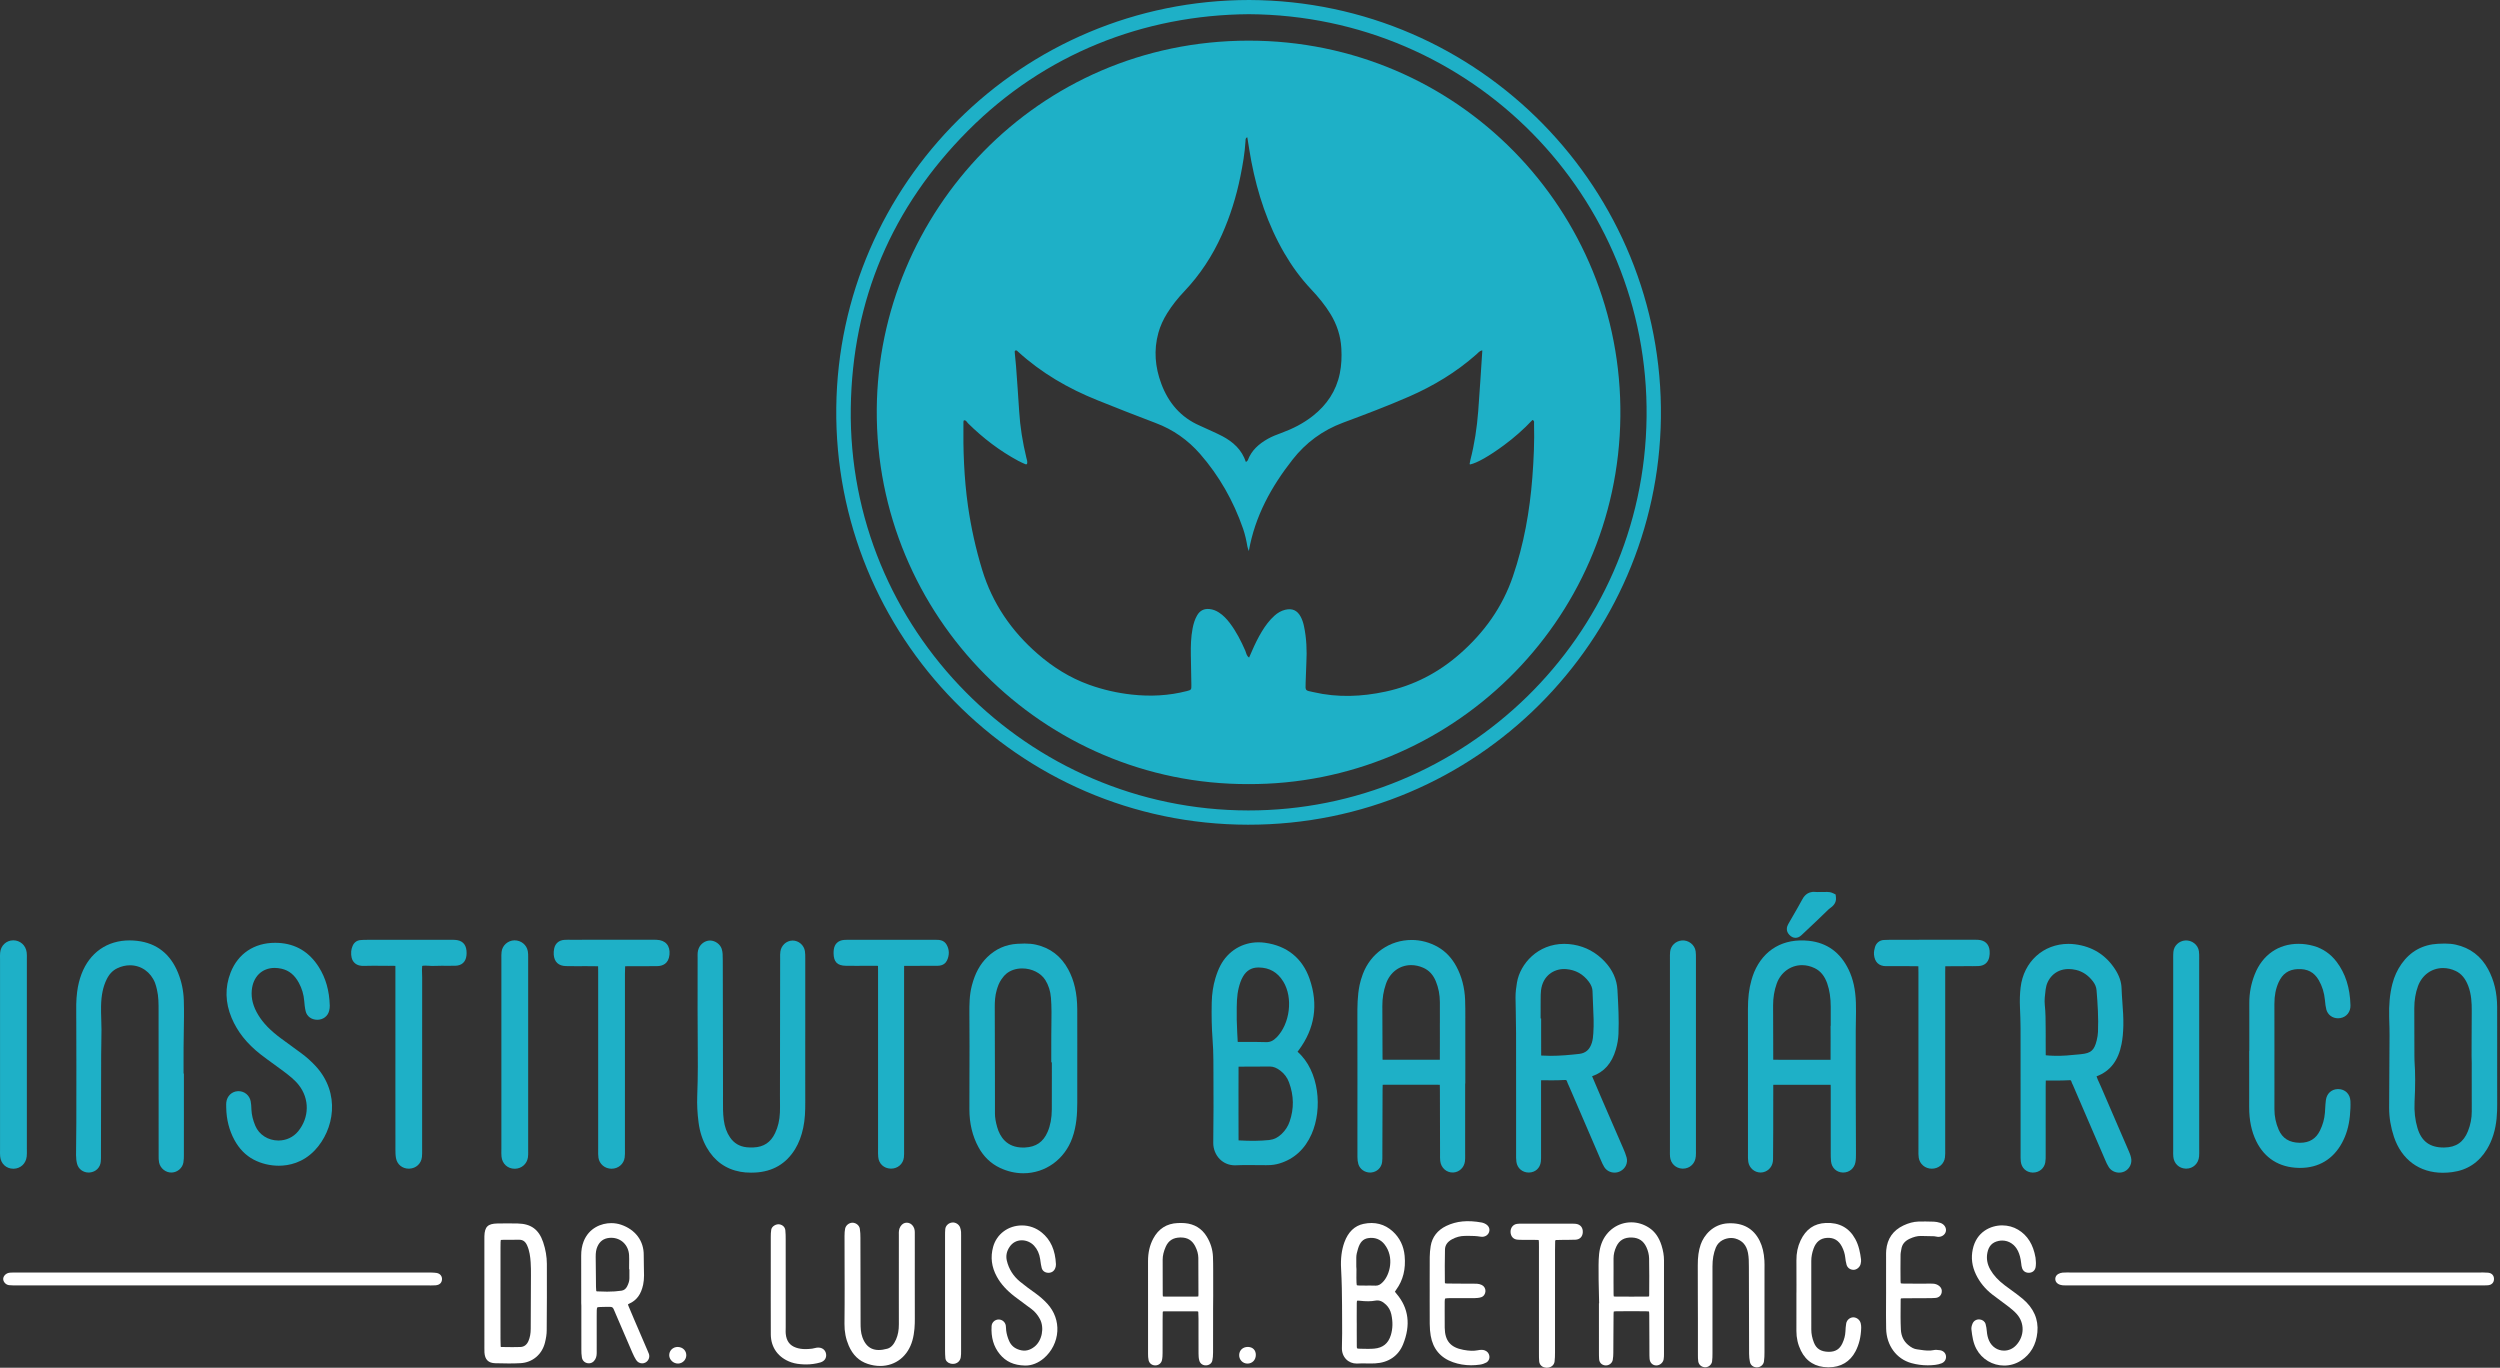 <?xml version="1.0" encoding="utf-8"?>
<!-- Generator: Adobe Illustrator 14.0.0, SVG Export Plug-In . SVG Version: 6.00 Build 43363)  -->
<!DOCTYPE svg PUBLIC "-//W3C//DTD SVG 1.1//EN" "http://www.w3.org/Graphics/SVG/1.1/DTD/svg11.dtd">
<svg version="1.1" id="Layer_1" xmlns="http://www.w3.org/2000/svg" xmlns:xlink="http://www.w3.org/1999/xlink" x="0px" y="0px"
	 width="250px" height="136.772px" viewBox="0 0 250 136.772" enable-background="new 0 0 250 136.772" xml:space="preserve">
<rect x="0" y="0" width="250" height="136.772" fill="#333333" stroke="none"/>
<g>
	<path fill="#1EB0C7" d="M129.754,105.174c0.037-0.048,0.072-0.095,0.108-0.143c1.622-2.167,1.991-4.57,1.097-7.146
		c-0.716-2.06-2.259-3.307-4.463-3.609c-0.216-0.03-0.434-0.045-0.647-0.045c-1.625,0-3.051,0.871-3.813,2.33
		c-0.186,0.356-0.348,0.767-0.494,1.254c-0.227,0.757-0.352,1.571-0.369,2.424c-0.028,1.343-0.002,2.529,0.079,3.624
		c0.056,0.753,0.083,1.437,0.086,2.091l0.006,1.283c0.009,2.305,0.019,4.688-0.017,7.029c-0.01,0.616,0.226,1.215,0.646,1.643
		c0.397,0.401,0.934,0.623,1.51,0.623c0.036,0,0.071,0,0.108-0.002c0.353-0.017,0.737-0.024,1.206-0.024
		c0.293,0,0.586,0.004,0.879,0.006c0.297,0.003,0.593,0.006,0.89,0.006l0.198-0.001c0.428-0.002,0.817-0.058,1.191-0.172
		c1.464-0.446,2.543-1.436,3.207-2.941C132.264,110.906,131.938,107.087,129.754,105.174z M123.878,98.761
		c0.084-0.328,0.208-0.753,0.43-1.123c0.358-0.598,0.859-0.889,1.533-0.889h0.029c1.079,0.013,1.885,0.474,2.46,1.41
		c0.989,1.609,0.675,4.219-0.673,5.584c-0.346,0.351-0.664,0.485-1.072,0.47c-0.305-0.014-0.639-0.02-1.05-0.02
		c-0.207,0-0.414,0.002-0.621,0.003c-0.35,0.003-0.7,0.005-1.049,0c-0.037,0-0.067-0.001-0.09-0.003
		c-0.003-0.026-0.006-0.059-0.009-0.102c-0.035-0.541-0.054-1.093-0.072-1.579c-0.007-0.202-0.014-0.395-0.021-0.551
		c0.001-0.192,0-0.382,0-0.566C123.671,100.42,123.669,99.579,123.878,98.761z M123.85,109.193
		c-0.001-0.835-0.002-1.671,0.005-2.506c0-0.008,0-0.017,0-0.022c1.031-0.009,2.061,0.001,3.092-0.014h0.022
		c0.366,0,0.7,0.131,1.08,0.425c0.396,0.307,0.683,0.696,0.853,1.161c0.489,1.332,0.509,2.614,0.061,3.92
		c-0.163,0.474-0.427,0.882-0.808,1.246c-0.372,0.356-0.777,0.552-1.24,0.6c-0.9,0.091-1.845,0.104-3.01,0.038
		c-0.018-0.001-0.035-0.002-0.049-0.004c-0.001-0.03-0.001-0.065-0.001-0.11c-0.007-0.876-0.006-1.752-0.005-2.628l0.001-1.04
		L123.85,109.193z"/>
	<path fill="#1EB0C7" d="M185.588,102.089c0.012-0.595,0.022-1.212,0.002-1.823c-0.044-1.313-0.274-2.36-0.723-3.295
		c-0.826-1.723-2.163-2.695-3.975-2.89c-2.54-0.273-4.523,0.867-5.482,3.148c-0.113,0.272-0.197,0.552-0.266,0.789
		c-0.241,0.851-0.353,1.775-0.35,2.914c0.006,1.614,0.004,3.229,0.003,4.846l-0.001,3.528c0,2.013,0,4.025,0.001,6.039l-0.001,0.142
		c-0.002,0.228-0.004,0.463,0.035,0.709c0.096,0.602,0.622,1.055,1.225,1.055h0.025c0.609-0.013,1.116-0.47,1.204-1.084
		c0.024-0.16,0.023-0.314,0.022-0.45l0.003-0.488c0.005-0.743,0.011-1.486,0.012-2.229c0.001-0.569,0.001-1.14,0.001-1.71
		c-0.001-0.913-0.001-1.826,0.004-2.739c0-0.026,0.001-0.05,0.002-0.069c0.016-0.001,0.035-0.001,0.056-0.001
		c1.869-0.009,3.737-0.009,5.607-0.001c0.028,0,0.053,0.001,0.074,0.002c0.001,0.019,0.002,0.043,0.003,0.069
		c0.006,0.153,0.005,0.307,0.004,0.461v1.91c0,1.429,0,2.857,0.001,4.287v0.108c0,0.262,0,0.534,0.028,0.812
		c0.066,0.646,0.535,1.097,1.166,1.123l0.054,0.001c0.609,0,1.111-0.42,1.22-1.021c0.056-0.308,0.055-0.606,0.054-0.896v-0.059
		c-0.003-1.13-0.008-2.259-0.012-3.388s-0.009-2.257-0.011-3.386c-0.005-1.805-0.003-3.609,0.001-5.414
		C185.576,102.756,185.582,102.422,185.588,102.089z M183.06,103.92c0.001,0.686,0.002,1.37-0.003,2.056c0,0.001,0,0.001,0,0.001
		c-0.005,0-0.009,0-0.014,0c-0.572,0.004-1.145,0.005-1.716,0.005l-1.931-0.001h-0.792c-0.427,0-0.853-0.002-1.279-0.007
		c-0.003-0.069-0.002-0.139-0.002-0.208v-0.085l-0.003-1.625c-0.003-1.168-0.005-2.336-0.01-3.503
		c-0.004-0.776,0.119-1.517,0.365-2.2c0.402-1.116,1.395-1.838,2.527-1.838c0.435,0,0.863,0.103,1.275,0.305
		c0.58,0.284,0.988,0.784,1.247,1.53c0.232,0.671,0.347,1.426,0.349,2.311c0.001,0.537,0.001,1.073,0,1.61v0.306h-0.016
		L183.06,103.92z"/>
	<path fill="#1EB0C7" d="M146.512,100.001c-0.046-1.24-0.344-2.374-0.884-3.372c-0.458-0.844-1.075-1.492-1.835-1.927
		c-0.807-0.462-1.715-0.706-2.626-0.706c-2.188,0-4.104,1.336-4.881,3.404c-0.146,0.389-0.252,0.746-0.324,1.09
		c-0.229,1.096-0.226,2.205-0.223,3.185c0.009,2.088,0.008,4.176,0.006,6.265l-0.003,3.937c0,1.273-0.001,2.547,0.002,3.821
		c0,0.274,0.03,0.507,0.092,0.713c0.148,0.496,0.631,0.843,1.171,0.843c0.034,0,0.068-0.001,0.102-0.004
		c0.582-0.046,1.036-0.479,1.104-1.051c0.027-0.232,0.026-0.454,0.025-0.67l-0.001-0.161l0.02-6.384
		c0-0.168,0.004-0.337,0.011-0.506c0.059-0.003,0.119-0.004,0.179-0.004l0.058,0.001l2.765-0.001h2.442
		c0.094,0.001,0.183,0.001,0.268,0.005c0.006,0.169,0.01,0.338,0.01,0.507l0.016,6.286c0,0.063,0,0.126-0.001,0.189
		c-0.002,0.205-0.005,0.417,0.02,0.637c0.076,0.689,0.635,1.182,1.295,1.152c0.604-0.028,1.097-0.497,1.175-1.114
		c0.026-0.208,0.024-0.406,0.022-0.598l-0.001-0.142c0.001-2.096,0.001-4.193,0.001-6.289v-0.754h0.015l0.001-2.103
		c0-1.337,0-2.672-0.001-4.008l0.001-0.522C146.532,101.159,146.533,100.578,146.512,100.001z M143.988,103.734
		c0.001,0.747,0.003,1.494-0.004,2.242c-1.908,0.005-3.817,0.005-5.726-0.003c-0.005-0.089-0.005-0.179-0.005-0.268l-0.006-1.7
		c-0.003-1.138-0.007-2.275-0.012-3.413c-0.005-0.767,0.117-1.508,0.36-2.205c0.403-1.157,1.368-1.876,2.52-1.876
		c0.396,0,0.797,0.086,1.189,0.255c0.59,0.254,1.011,0.704,1.285,1.377c0.263,0.642,0.396,1.34,0.398,2.075
		c0.001,0.607,0.001,1.217,0.001,1.826v0.281h-0.003L143.988,103.734z"/>
	<path fill="#1EB0C7" d="M212.829,114.995l-0.018-0.041c-0.316-0.732-0.634-1.465-0.95-2.195c-0.592-1.365-1.184-2.731-1.768-4.099
		c-0.052-0.121-0.106-0.24-0.162-0.359c-0.104-0.225-0.204-0.44-0.277-0.666c1.36-0.511,2.179-1.569,2.501-3.23
		c0.105-0.546,0.162-1.121,0.179-1.811c0.019-0.791-0.038-1.578-0.094-2.34c-0.033-0.478-0.069-0.971-0.085-1.452
		c-0.02-0.622-0.232-1.238-0.649-1.881c-0.935-1.44-2.285-2.279-4.013-2.493c-0.218-0.027-0.438-0.041-0.653-0.041
		c-2.511,0-4.476,1.789-4.779,4.352c-0.074,0.632-0.096,1.289-0.064,2.009c0.028,0.679,0.057,1.399,0.058,2.104
		c0.004,2.806,0.004,5.61,0.004,8.416v3.956l-0.001,0.186c-0.002,0.237-0.004,0.483,0.022,0.736
		c0.068,0.646,0.544,1.094,1.184,1.111h0.037c0.624,0,1.13-0.422,1.229-1.025c0.041-0.252,0.04-0.49,0.038-0.723v-0.131
		c0.001-1.312,0.001-2.627,0.001-3.941v-2.825c0-0.193,0-0.377,0.01-0.558c0.143-0.002,0.285-0.002,0.428-0.002l0.622,0.001
		c0.392,0,0.813-0.004,1.24-0.029c0.023-0.001,0.047-0.003,0.069-0.003c0.162,0,0.169,0.011,0.21,0.15
		c0.029,0.104,0.072,0.188,0.106,0.256c0.012,0.021,0.023,0.045,0.033,0.067l0.895,2.079c0.771,1.792,1.543,3.583,2.316,5.374
		l0.027,0.063c0.1,0.232,0.202,0.473,0.353,0.703c0.224,0.345,0.611,0.55,1.038,0.55c0.188,0,0.376-0.043,0.543-0.123
		c0.505-0.244,0.776-0.823,0.646-1.38C213.041,115.484,212.933,115.236,212.829,114.995z M204.566,102.861
		c-0.004-0.858-0.006-1.599-0.085-2.34c-0.054-0.508,0.014-1.031,0.084-1.586l0.005-0.029c0.123-0.966,0.894-2.003,2.294-2.003
		c0.238,0,0.487,0.029,0.74,0.09c0.659,0.155,1.227,0.539,1.686,1.139c0.22,0.286,0.338,0.576,0.364,0.885
		c0.111,1.341,0.206,2.774,0.144,4.182c-0.012,0.266-0.056,0.553-0.131,0.852c-0.246,0.986-0.568,1.267-1.568,1.367l-0.205,0.021
		c-0.83,0.083-1.686,0.17-2.521,0.137l-0.131-0.005c-0.21-0.008-0.409-0.015-0.602-0.038c-0.024-0.002-0.047-0.005-0.066-0.008
		c-0.001-0.01-0.001-0.021-0.001-0.032c-0.009-0.539-0.007-1.08-0.005-1.512l0.002-0.428
		C204.567,103.31,204.566,103.081,204.566,102.861z"/>
	<path fill="#1EB0C7" d="M162.335,114.866c-0.376-0.868-0.753-1.736-1.13-2.604c-0.355-0.817-0.71-1.634-1.063-2.452
		c-0.255-0.591-0.507-1.185-0.767-1.799l-0.166-0.389c1.195-0.408,1.974-1.287,2.38-2.687c0.151-0.52,0.238-1.04,0.259-1.547
		c0.059-1.418-0.019-2.845-0.094-4.225l-0.01-0.174c-0.056-1.038-0.48-1.989-1.262-2.823c-0.861-0.92-1.912-1.491-3.121-1.699
		c-0.314-0.054-0.631-0.081-0.938-0.081c-2.646,0-4.409,1.991-4.726,3.865c-0.075,0.448-0.151,0.98-0.144,1.531
		c0.007,0.426,0.015,0.853,0.024,1.278c0.015,0.753,0.03,1.53,0.031,2.294c0.005,2.626,0.004,5.252,0.004,7.878v4.023l-0.001,0.165
		c-0.002,0.249-0.004,0.506,0.032,0.771c0.086,0.626,0.593,1.062,1.234,1.062c0.648-0.001,1.134-0.438,1.209-1.09
		c0.026-0.231,0.024-0.455,0.022-0.67l-0.001-0.16c0.001-1.549,0.001-3.098,0.001-4.646l-0.001-1.596
		c-0.002-0.335-0.004-0.669,0.004-1.004c0.001-0.022,0.002-0.042,0.002-0.061c0.017,0,0.035,0,0.055,0
		c0.169,0,0.337,0.001,0.505,0.002c0.18,0.002,0.359,0.003,0.539,0.003c0.33,0,0.766-0.004,1.209-0.03
		c0.021-0.001,0.041-0.002,0.061-0.002c0.153,0,0.18,0.011,0.232,0.173c0.042,0.13,0.098,0.246,0.146,0.35
		c0.021,0.045,0.043,0.09,0.062,0.136l0.951,2.208c0.729,1.691,1.455,3.384,2.185,5.075l0.046,0.107
		c0.092,0.217,0.188,0.44,0.324,0.658c0.221,0.348,0.604,0.555,1.026,0.555c0.193,0,0.388-0.045,0.561-0.131
		c0.531-0.264,0.796-0.832,0.646-1.385C162.576,115.435,162.453,115.14,162.335,114.866z M154.062,101.842v-0.15
		c-0.001-0.521-0.002-1.042,0.003-1.562l0.001-0.194c0.001-0.316,0.002-0.616,0.036-0.906c0.177-1.47,1.284-2.127,2.304-2.127
		c0.072,0,0.145,0.002,0.217,0.009c0.942,0.082,1.68,0.492,2.253,1.254c0.242,0.323,0.369,0.644,0.375,0.953
		c0.01,0.475,0.033,0.952,0.056,1.415c0.044,0.916,0.091,1.863,0.026,2.781c-0.024,0.34-0.052,0.646-0.14,0.936
		c-0.213,0.703-0.619,1.064-1.277,1.14c-0.901,0.1-1.872,0.193-2.857,0.193c-0.311,0-0.615-0.01-0.903-0.028
		c-0.015,0-0.028-0.001-0.04-0.003c0-0.009,0-0.019,0-0.028c-0.008-0.753-0.006-1.506-0.004-2.259l0.001-1.422H154.062z"/>
	<path fill="#1EB0C7" d="M106.824,96.94c-0.713-1.319-1.799-2.152-3.227-2.473c-0.339-0.076-0.698-0.112-1.131-0.112
		c-0.257,0-0.509,0.013-0.743,0.026c-1.151,0.067-2.16,0.516-2.997,1.333c-0.731,0.714-1.221,1.616-1.54,2.836
		c-0.255,0.974-0.251,1.954-0.248,2.819c0.002,0.395,0.004,0.79,0.006,1.186c0.004,0.7,0.008,1.4,0.008,2.101
		c-0.001,0.949-0.003,1.897-0.007,2.846c-0.003,1.147-0.006,2.296-0.006,3.443c0,1.395,0.306,2.665,0.908,3.774
		c0.509,0.938,1.229,1.632,2.14,2.065c0.756,0.359,1.547,0.542,2.35,0.542c0,0,0,0,0,0c2.204,0,4.125-1.386,4.893-3.53
		c0.434-1.209,0.495-2.449,0.496-3.503c0.001-1.014,0.001-2.029,0.001-3.045l0-1.306c0-0.494,0.001-0.988,0.002-1.483
		c0.002-1.163,0.005-2.366-0.004-3.551C107.712,99.314,107.425,98.052,106.824,96.94z M99.492,107.182
		c-0.003-2.158-0.007-4.316-0.016-6.475c-0.001-0.495,0.021-1.144,0.211-1.76c0.098-0.318,0.228-0.686,0.447-0.998
		c0.133-0.189,0.294-0.404,0.479-0.561c0.414-0.352,0.985-0.545,1.609-0.545c0.963,0,1.87,0.456,2.312,1.163
		c0.319,0.51,0.509,1.108,0.562,1.779c0.034,0.43,0.052,0.891,0.054,1.409c0.002,0.455-0.004,0.91-0.01,1.364
		c-0.004,0.316-0.008,0.633-0.01,0.949c-0.003,0.522-0.003,1.045-0.002,1.566v1.158h0.057l0.001,1.016
		c0.001,1.232,0.003,2.464-0.005,3.697c-0.005,0.873-0.144,1.61-0.423,2.253c-0.437,1.005-1.154,1.499-2.258,1.554
		c-0.067,0.003-0.132,0.005-0.196,0.005c-1.655,0-2.319-1.108-2.585-2.039c-0.155-0.541-0.226-0.979-0.224-1.381
		c0.002-0.557,0.001-1.113,0-1.67L99.492,107.182z"/>
	<path fill="#1EB0C7" d="M249.716,107.147l0.002-2.757c0.001-1.231,0.003-2.462-0.003-3.692c-0.007-1.428-0.302-2.662-0.902-3.774
		c-0.707-1.312-1.798-2.14-3.239-2.459c-0.33-0.074-0.681-0.108-1.104-0.108c-0.235,0-0.47,0.011-0.67,0.021
		c-1.536,0.081-2.764,0.758-3.647,2.009c-0.421,0.597-0.729,1.271-0.916,2.002c-0.255,1.005-0.357,2.085-0.319,3.399l0.01,0.353
		c0.014,0.45,0.028,0.917,0.026,1.372c-0.005,1.073-0.012,2.147-0.019,3.222c-0.01,1.344-0.019,2.688-0.022,4.032
		c-0.003,0.971,0.159,1.951,0.48,2.913c0.764,2.285,2.545,3.596,4.887,3.596l0,0c0.302,0,0.618-0.021,0.938-0.063
		c1.507-0.195,2.678-0.968,3.48-2.296c0.265-0.437,0.473-0.904,0.638-1.43c0.345-1.099,0.387-2.191,0.383-3.115
		C249.714,109.296,249.715,108.221,249.716,107.147z M241.451,106.097c-0.013-0.173-0.012-0.351-0.01-0.539v-0.201l-0.004-1.136
		c-0.005-1.136-0.01-2.271-0.008-3.406c0.001-0.796,0.125-1.535,0.368-2.198c0.411-1.117,1.372-1.812,2.51-1.812
		c0.421,0,0.84,0.097,1.246,0.285c0.58,0.271,0.984,0.751,1.273,1.511c0.316,0.833,0.354,1.722,0.348,2.48
		c-0.007,0.932-0.01,1.862-0.012,2.793l-0.004,1.691l0.015,0.748l-0.001,1.047c-0.001,1.262-0.002,2.522,0.004,3.782
		c0.004,0.674-0.126,1.34-0.383,1.98c-0.441,1.099-1.194,1.616-2.368,1.629l-0.052,0.001c-1.391,0-2.225-0.616-2.623-1.939
		c-0.241-0.798-0.34-1.673-0.294-2.603C241.538,108.573,241.536,107.304,241.451,106.097z"/>
	<path fill="#1EB0C7" d="M80.527,101.835c0-1.96,0-3.919-0.001-5.878l0-0.133c0.001-0.229,0.003-0.467-0.035-0.714
		c-0.089-0.592-0.626-1.056-1.225-1.056l-0.034,0.001c-0.599,0.017-1.112,0.492-1.194,1.104c-0.029,0.21-0.027,0.409-0.024,0.601
		l0.001,0.142c-0.007,4.546-0.012,9.094-0.019,13.64c0,0.184,0.001,0.367,0.003,0.551c0.004,0.386,0.008,0.785-0.008,1.17
		c-0.032,0.76-0.189,1.43-0.483,2.048c-0.439,0.926-1.144,1.394-2.155,1.432c-0.246,0.01-0.491,0.006-0.696-0.018
		c-0.714-0.081-1.254-0.403-1.652-0.984c-0.334-0.486-0.54-1.062-0.63-1.762c-0.085-0.665-0.081-1.33-0.076-2.034
		c0.001-0.169,0.002-0.339,0.002-0.509c-0.002-3.527-0.009-7.056-0.017-10.582l-0.006-2.769c0-0.229-0.001-0.466-0.016-0.708
		c-0.011-0.177-0.044-0.347-0.097-0.504c-0.149-0.449-0.634-0.803-1.126-0.821h-0.038c-0.467,0-0.928,0.313-1.121,0.764
		c-0.13,0.303-0.124,0.598-0.119,0.834l0.001,0.126c0,0.841,0,1.682-0.001,2.522c-0.003,1.774-0.006,3.608,0.01,5.414
		c0.019,1.977,0.029,3.912-0.047,5.876c-0.033,0.859,0.011,1.739,0.137,2.688c0.119,0.905,0.39,1.734,0.805,2.465
		c0.767,1.35,1.902,2.169,3.375,2.436c0.321,0.059,0.675,0.087,1.054,0.087l0,0c0.136,0,0.272-0.003,0.408-0.01
		c1.76-0.087,3.106-0.873,4.003-2.335c0.374-0.61,0.641-1.309,0.816-2.135c0.182-0.854,0.206-1.711,0.204-2.511
		c-0.004-1.585-0.003-3.172-0.002-4.757L80.527,101.835z"/>
	<path fill="#1EB0C7" d="M17.807,97.288c-0.768-1.896-2.14-2.973-4.079-3.201c-0.26-0.03-0.52-0.047-0.772-0.047
		c-2.241,0-3.993,1.226-4.805,3.363c-0.211,0.556-0.355,1.145-0.439,1.799c-0.107,0.829-0.098,1.654-0.088,2.453
		c0.001,0.17,0.004,0.34,0.004,0.51c0.014,2.969,0.01,5.987,0.006,8.906l-0.001,1.246c-0.001,0.521-0.007,1.044-0.014,1.565
		c-0.007,0.542-0.014,1.084-0.014,1.625c0,0.332,0.037,0.633,0.109,0.896c0.14,0.509,0.603,0.851,1.15,0.851
		c0.044,0,0.088-0.002,0.132-0.007c0.584-0.06,1.019-0.488,1.081-1.067c0.024-0.227,0.023-0.444,0.021-0.655l-0.001-0.17
		l0.006-3.239c0.004-2.209,0.008-4.417,0.014-6.626c0.001-0.387,0.009-0.773,0.016-1.159c0.009-0.452,0.017-0.904,0.016-1.355
		c-0.001-0.343-0.012-0.687-0.023-1.029c-0.014-0.452-0.028-0.921-0.018-1.375c0.024-1.062,0.198-1.891,0.545-2.609
		c0.267-0.551,0.608-0.912,1.075-1.136c0.412-0.197,0.839-0.298,1.269-0.298c1.118,0,2.079,0.676,2.507,1.763
		c0.083,0.21,0.138,0.445,0.192,0.674c0.164,0.684,0.163,1.389,0.162,2.135v0.056c-0.002,4.219,0.001,8.437,0.005,12.655
		l0.001,1.812c0,0.188,0,0.401,0.043,0.619c0.119,0.598,0.681,1.043,1.286,1.01c0.567-0.031,1.049-0.451,1.147-0.999
		c0.048-0.271,0.048-0.532,0.048-0.786v-0.071c0.002-1.956,0.002-3.911,0.002-5.868v-2.178h-0.034l0-0.451
		c-0.001-0.713-0.002-1.426,0.002-2.139c0.004-0.536,0.012-1.072,0.021-1.608c0.007-0.495,0.015-0.99,0.019-1.486
		c0.003-0.488,0.004-1.067-0.018-1.666C18.346,99.051,18.153,98.14,17.807,97.288z"/>
	<path fill="#1EB0C7" d="M30.13,105.324c-0.273-0.2-0.547-0.399-0.821-0.599c-0.403-0.294-0.807-0.587-1.208-0.884
		c-1.073-0.796-1.775-1.519-2.277-2.345c-0.507-0.836-0.72-1.639-0.648-2.455c0.119-1.367,1.018-2.249,2.291-2.249
		c0.226,0,0.461,0.028,0.699,0.083c0.742,0.174,1.287,0.618,1.715,1.398c0.307,0.56,0.49,1.173,0.542,1.822
		c0.025,0.312,0.059,0.674,0.144,1.032c0.122,0.509,0.568,0.843,1.157,0.851c0.585,0,1.053-0.354,1.192-0.9
		c0.044-0.174,0.065-0.354,0.06-0.521c-0.043-1.487-0.399-2.743-1.087-3.838c-0.959-1.527-2.326-2.345-4.061-2.431
		c-0.107-0.006-0.213-0.008-0.318-0.008c-2.092,0-3.716,1.087-4.453,2.984c-0.572,1.471-0.538,2.99,0.101,4.518
		c0.58,1.384,1.525,2.577,2.891,3.647c0.432,0.338,0.88,0.66,1.313,0.974c0.319,0.23,0.638,0.46,0.952,0.696
		c0.554,0.418,1.127,0.852,1.557,1.396c1.094,1.388,1.071,3.251-0.057,4.636c-0.477,0.585-1.194,0.921-1.969,0.921
		c-1.03,0-1.938-0.578-2.314-1.473c-0.236-0.562-0.363-1.088-0.388-1.605l-0.005-0.112c-0.01-0.235-0.021-0.479-0.069-0.729
		c-0.116-0.599-0.618-1.017-1.221-1.017l-0.052,0.001c-0.618,0.026-1.098,0.489-1.167,1.125c-0.015,0.144-0.011,0.279-0.008,0.399
		c0.001,0.046,0.002,0.092,0.002,0.146c0.021,1.159,0.294,2.235,0.812,3.198c0.479,0.891,1.131,1.557,1.938,1.98
		c0.744,0.392,1.633,0.607,2.503,0.607l0,0c0.98,0,2.404-0.271,3.615-1.555c1.917-2.034,2.595-5.67,0.078-8.405
		C31.126,106.134,30.642,105.7,30.13,105.324z"/>
	<path fill="#1EB0C7" d="M233.816,108.908l-0.047,0.001c-0.634,0.021-1.098,0.455-1.181,1.104c-0.037,0.285-0.054,0.569-0.07,0.844
		c-0.009,0.144-0.018,0.289-0.028,0.433c-0.049,0.609-0.209,1.186-0.491,1.764c-0.401,0.823-1.054,1.224-1.993,1.224h-0.048
		c-1.029-0.016-1.713-0.442-2.089-1.304c-0.284-0.65-0.428-1.342-0.427-2.055c0.002-0.902,0.001-1.806,0.001-2.709l-0.001-1.354
		l0.001-1.916c0.002-1.522,0.003-3.044-0.003-4.565c-0.002-0.812,0.136-1.513,0.422-2.145c0.387-0.854,0.988-1.274,1.894-1.32
		c0.978-0.048,1.655,0.301,2.121,1.11c0.345,0.598,0.547,1.251,0.617,1.996l0.007,0.073c0.027,0.281,0.055,0.572,0.133,0.866
		c0.139,0.522,0.607,0.873,1.167,0.873c0.079,0,0.159-0.007,0.237-0.021c0.621-0.109,1.026-0.621,1.009-1.273
		c-0.048-1.77-0.506-3.198-1.396-4.366c-0.601-0.786-1.373-1.316-2.299-1.577c-0.493-0.14-0.998-0.209-1.501-0.209
		c-2.016,0-3.61,1.112-4.378,3.054c-0.361,0.917-0.544,1.867-0.543,2.827c0.001,1.251,0.001,2.503,0.001,3.756l-0.001,1.062h-0.013
		l0.001,2.062c0,1.188,0,2.377-0.001,3.565c-0.002,1.314,0.229,2.431,0.708,3.411c0.831,1.699,2.294,2.622,4.233,2.67
		c0.051,0.001,0.102,0.002,0.152,0.002c1.849,0,3.296-0.863,4.185-2.496c0.43-0.79,0.688-1.665,0.792-2.675
		c0.058-0.569,0.076-1.067,0.055-1.521C235.008,109.397,234.503,108.908,233.816,108.908z"/>
	<path fill="#1EB0C7" d="M65.664,93.979c-0.062-0.003-0.123-0.003-0.185-0.003h-0.223h-3.406l-4.815,0.001l-0.258-0.001
		c-0.122,0-0.243,0.002-0.364,0.012c-0.521,0.044-0.883,0.354-0.992,0.851c-0.045,0.208-0.062,0.423-0.048,0.62
		c0.054,0.737,0.48,1.136,1.234,1.15c0.311,0.007,0.622,0.009,0.933,0.009l0.983-0.002l0.441,0.001c0.279,0,0.567,0,0.847,0.009
		c0.008,0.177,0.007,0.355,0.007,0.544v10.257c0,2.5,0,4.999,0,7.5l-0.001,0.16c-0.002,0.219-0.004,0.445,0.029,0.682
		c0.09,0.639,0.642,1.103,1.311,1.103h0.01c0.672-0.005,1.219-0.478,1.301-1.126c0.032-0.256,0.03-0.502,0.027-0.741l-0.001-0.189
		l0.001-17.41c0-0.249,0.006-0.505,0.019-0.781c0.148-0.006,0.3-0.006,0.458-0.006l0.409-0.001l1.095,0.001
		c0.416,0,0.832-0.001,1.248-0.008c0.514-0.009,1.144-0.217,1.226-1.162c0.039-0.444-0.057-0.799-0.282-1.056
		C66.441,94.135,66.104,93.997,65.664,93.979z M61.157,116.37L61.157,116.37L61.157,116.37L61.157,116.37z"/>
	<path fill="#1EB0C7" d="M197.81,93.982c-0.088-0.005-0.176-0.007-0.265-0.007l-0.25,0.001h-3.352l-4.869,0.001
		c-0.28,0-0.507,0.008-0.713,0.022c-0.412,0.031-0.741,0.302-0.861,0.707c-0.056,0.186-0.125,0.464-0.101,0.749
		c0.063,0.748,0.49,1.161,1.202,1.161h0.043c0.473-0.01,0.943-0.007,1.415-0.004l0.816,0.004c0.32,0,0.641,0,0.961,0.009
		c0.009,0.205,0.009,0.412,0.008,0.63v10.626c0,2.346,0,4.692,0.001,7.039l-0.001,0.159c-0.002,0.22-0.004,0.446,0.028,0.683
		c0.092,0.642,0.642,1.108,1.309,1.108h0.006c0.677-0.003,1.227-0.474,1.308-1.12c0.032-0.256,0.029-0.503,0.027-0.742l-0.002-0.189
		l0.001-17.41v-0.155c0-0.217-0.001-0.422,0.008-0.627c0.5-0.008,1-0.009,1.501-0.009l0.736-0.002l0.499,0.001
		c0.195,0,0.391-0.002,0.585-0.011c0.585-0.026,0.968-0.348,1.079-0.906c0.039-0.202,0.052-0.416,0.035-0.618
		C198.908,94.415,198.498,94.024,197.81,93.982z M193.182,116.37L193.182,116.37L193.182,116.37L193.182,116.37z"/>
	<path fill="#1EB0C7" d="M45.485,93.986c-0.084-0.005-0.168-0.006-0.253-0.006l-3.55,0.001c-1.643,0-3.285,0-4.927,0.001
		c-0.279,0-0.506,0.008-0.718,0.026c-0.356,0.03-0.649,0.255-0.783,0.599c-0.062,0.157-0.12,0.329-0.134,0.519
		c-0.036,0.503,0.061,0.871,0.296,1.123c0.316,0.34,0.771,0.34,0.92,0.34c0.027,0,0.055,0,0.083-0.001
		c0.62-0.021,1.241-0.015,1.862-0.008l0.585,0.003l0.467-0.002c0.083,0,0.152,0.001,0.205,0.004
		c0.005,0.108,0.004,0.268,0.002,0.423c0,0.104-0.001,0.217-0.001,0.344c0.003,2.033,0.002,4.066,0.002,6.099l-0.001,4.528
		c0,2.292,0,4.583,0.002,6.875v0.049c0,0.292,0,0.594,0.056,0.903c0.112,0.634,0.626,1.059,1.278,1.059c0.024,0,0.048,0,0.072-0.001
		c0.668-0.031,1.18-0.513,1.246-1.172c0.024-0.247,0.022-0.488,0.02-0.72l-0.001-0.198v-4.539c0-4.159,0-8.319,0.004-12.479
		c0-0.139-0.005-0.278-0.01-0.418c-0.01-0.263-0.019-0.514,0.012-0.749c0.168-0.039,0.412-0.029,0.646-0.014
		c0.182,0.012,0.364,0.022,0.544,0.015c0.218-0.01,0.449-0.015,0.749-0.015c0.148,0,0.296,0.001,0.444,0.002
		c0.307,0.002,0.615,0.004,0.922-0.002c0.65-0.015,1.049-0.376,1.122-1.019c0.018-0.161,0.019-0.326,0.003-0.491
		C46.583,94.387,46.191,94.025,45.485,93.986z"/>
	<path fill="#1EB0C7" d="M93.631,93.983l-0.083-0.001c-0.065-0.001-0.13-0.002-0.196-0.002l-8.323,0.001l-0.274-0.001
		c-0.117,0-0.233,0.002-0.348,0.012c-0.585,0.049-0.951,0.392-1.028,0.964c-0.018,0.135-0.021,0.264-0.021,0.36
		c0.005,0.872,0.372,1.249,1.224,1.262c0.321,0.004,0.642,0.006,0.963,0.006l1.181-0.002l0.46,0.001l0.41-0.002
		c0.083,0,0.152,0.001,0.204,0.004c0.007,0.122,0.007,0.312,0.006,0.498v0.193c-0.001,5.834,0,11.668,0,17.501l-0.001,0.202
		c-0.002,0.23-0.004,0.468,0.017,0.71c0.058,0.681,0.559,1.151,1.247,1.173l0.042,0.001c0,0,0,0,0,0c0.666,0,1.203-0.47,1.278-1.117
		c0.026-0.229,0.023-0.446,0.021-0.658l-0.001-0.172l0-17.694c0-0.209,0-0.418,0.005-0.633c0.411-0.004,0.822-0.005,1.233-0.006
		l0.983-0.002c0.377,0,0.755-0.001,1.132-0.004c0.565-0.005,0.821-0.291,0.937-0.531c0.255-0.53,0.243-1.091-0.036-1.577
		C94.387,93.985,93.896,93.984,93.631,93.983z"/>
	<path fill="#1EB0C7" d="M52.817,95.778v-0.074c0.001-0.181,0.002-0.386-0.037-0.594c-0.115-0.624-0.666-1.077-1.332-1.077
		c0,0,0,0,0,0c-0.657,0.012-1.211,0.501-1.288,1.137c-0.028,0.229-0.026,0.447-0.023,0.658l0.001,0.174l0,7.58l0,11.261
		c0,0.064-0.001,0.13-0.002,0.194c-0.003,0.201-0.006,0.409,0.015,0.626c0.068,0.713,0.61,1.211,1.317,1.211h0.03
		c0.658-0.014,1.188-0.473,1.291-1.115c0.032-0.195,0.03-0.386,0.029-0.555l-0.001-0.103
		C52.819,108.66,52.819,102.219,52.817,95.778z M51.468,116.372L51.468,116.372L51.468,116.372L51.468,116.372z"/>
	<path fill="#1EB0C7" d="M2.685,114.819l0-9.42l0-9.421c0-0.056,0-0.11,0.001-0.166c0.003-0.182,0.005-0.368-0.018-0.567
		c-0.082-0.702-0.642-1.213-1.342-1.213c-0.701,0.006-1.253,0.529-1.313,1.244c-0.018,0.209-0.015,0.409-0.011,0.604
		c0.001,0.069,0.001,0.14,0.001,0.21v9.275v9.469c0,0.066,0,0.133-0.001,0.199c-0.002,0.199-0.006,0.405,0.015,0.62
		c0.066,0.718,0.609,1.22,1.318,1.22h0.019c0.702-0.01,1.244-0.516,1.317-1.23c0.022-0.218,0.019-0.426,0.016-0.627
		C2.686,114.951,2.685,114.885,2.685,114.819z M1.335,116.372L1.335,116.372L1.335,116.372L1.335,116.372z"/>
	<path fill="#1EB0C7" d="M219.92,114.828v-11.416c0-2.485,0-4.969-0.001-7.455l0.001-0.146c0.002-0.223,0.003-0.452-0.029-0.691
		c-0.085-0.637-0.699-1.127-1.379-1.073c-0.617,0.052-1.109,0.521-1.172,1.115c-0.023,0.23-0.021,0.452-0.021,0.667l0.001,0.158
		c-0.001,6.322-0.001,12.644-0.001,18.967l-0.001,0.164c-0.002,0.179-0.004,0.364,0.014,0.556c0.059,0.671,0.563,1.16,1.228,1.189
		c0.021,0.001,0.043,0.001,0.063,0.001l0,0c0.688,0,1.229-0.514,1.286-1.221c0.018-0.209,0.015-0.411,0.013-0.606
		C219.921,114.966,219.92,114.897,219.92,114.828z"/>
	<path fill="#1EB0C7" d="M169.593,114.827v-11.491c0-2.46,0-4.92,0-7.379v-0.145c0.002-0.224,0.003-0.455-0.03-0.696
		c-0.087-0.636-0.713-1.129-1.382-1.069c-0.615,0.054-1.106,0.523-1.168,1.118c-0.023,0.229-0.021,0.449-0.02,0.663l0.001,0.161
		c-0.001,6.322-0.001,12.644-0.001,18.967l-0.001,0.168c-0.002,0.177-0.004,0.36,0.013,0.552c0.058,0.669,0.563,1.157,1.229,1.187
		c0.021,0.001,0.042,0.001,0.062,0.001c0.687,0,1.228-0.514,1.285-1.222c0.019-0.211,0.016-0.415,0.013-0.613
		C169.594,114.961,169.593,114.893,169.593,114.827z"/>
	<path fill="#1EB0C7" d="M179.55,93.782c0.208,0,0.405-0.087,0.587-0.256l0.258-0.242c0.816-0.765,1.66-1.557,2.472-2.356
		c0.032-0.033,0.088-0.073,0.146-0.115c0.229-0.167,0.655-0.477,0.581-1.097l-0.032-0.268l-0.241-0.121
		c-0.241-0.121-0.474-0.135-0.628-0.135c-0.069,0-0.138,0.004-0.206,0.008c-0.069,0.003-0.137,0.011-0.199,0.002l-0.072-0.006
		c-0.094,0-0.183,0.002-0.268,0.004c-0.144,0.004-0.275,0.009-0.404-0.005c-0.867-0.093-1.216,0.559-1.326,0.764
		c-0.291,0.539-0.604,1.082-0.908,1.607c-0.139,0.241-0.279,0.483-0.419,0.729c-0.056,0.098-0.117,0.207-0.164,0.338
		c-0.06,0.172-0.113,0.511,0.209,0.854C179.118,93.682,179.325,93.782,179.55,93.782z"/>
</g>
<g>
	<path fill="#FFFFFF" d="M227.417,128.541c-6.802,0-13.604,0-20.406-0.001c-0.258,0-0.518,0.014-0.772-0.012
		c-0.153-0.016-0.317-0.068-0.447-0.152c-0.359-0.229-0.352-0.745,0.014-0.967c0.133-0.08,0.298-0.133,0.451-0.146
		c0.288-0.023,0.58-0.011,0.87-0.011c13.571-0.001,27.144-0.001,40.716,0c0.322,0,0.646-0.012,0.965,0.018
		c0.38,0.036,0.596,0.289,0.591,0.638c-0.004,0.345-0.225,0.588-0.607,0.62c-0.288,0.025-0.58,0.012-0.87,0.012
		C241.086,128.541,234.252,128.541,227.417,128.541"/>
	<path fill="#FFFFFF" d="M22.273,128.541c-6.834,0-13.668,0-20.501-0.001c-0.29,0-0.582,0.01-0.869-0.024
		c-0.308-0.036-0.551-0.299-0.58-0.567c-0.032-0.294,0.226-0.601,0.577-0.669c0.125-0.024,0.256-0.022,0.385-0.024
		c0.193-0.005,0.386-0.002,0.58-0.002c13.603,0,27.205-0.001,40.808,0.001c0.322,0,0.647-0.008,0.964,0.036
		c0.379,0.054,0.59,0.332,0.562,0.664c-0.028,0.339-0.25,0.548-0.653,0.576c-0.289,0.021-0.58,0.01-0.87,0.01
		C35.875,128.541,29.074,128.541,22.273,128.541"/>
	<g>
		<path fill="#FFFFFF" d="M54.315,124.218c-0.427-1.263-1.207-1.839-2.528-1.868c-0.68-0.016-1.361-0.013-2.042-0.001
			c-0.958,0.016-1.276,0.322-1.305,1.262c-0.004,0.139-0.003,0.277-0.002,0.416l0.001,10.525l-0.001,0.192
			c-0.001,0.162-0.004,0.33,0.007,0.5c0.046,0.717,0.39,1.06,1.082,1.079c0.505,0.014,0.93,0.023,1.362,0.023l0,0
			c0.43,0,0.814-0.01,1.174-0.03c1.186-0.066,2.14-0.87,2.433-2.049c0.116-0.468,0.172-0.85,0.175-1.203
			c0.02-2.203,0.025-4.45,0.016-6.679C54.684,125.67,54.56,124.942,54.315,124.218z M50.051,124.716
			c-0.001-0.163-0.002-0.326,0.006-0.489c0.008-0.174,0.026-0.22,0.023-0.222c0.005-0.003,0.039-0.019,0.174-0.021
			c0.204-0.006,0.409-0.007,0.613-0.007h0.534c0.164,0,0.328,0,0.515-0.003c0.372,0,0.616,0.172,0.792,0.558
			c0.248,0.546,0.319,1.138,0.358,1.697c0.03,0.426,0.031,0.855,0.029,1.333c-0.001,0.746-0.006,1.493-0.01,2.24
			c-0.005,1.024-0.011,2.047-0.012,3.07c0,0.469-0.074,0.867-0.224,1.221c-0.166,0.389-0.438,0.593-0.81,0.608
			c-0.531,0.021-1.062,0.012-1.593,0.003l-0.323-0.006c-0.033,0-0.051-0.001-0.055-0.07c-0.015-0.256-0.017-0.515-0.018-0.758
			c-0.001-1.134-0.001-2.269-0.001-3.403l0-1.135L50.051,124.716z"/>
		<path fill="#FFFFFF" d="M139.489,129.171c0.021-0.048,0.098-0.152,0.136-0.206c0.686-0.947,0.961-2.052,0.84-3.377
			c-0.09-0.985-0.491-1.811-1.192-2.451c-0.801-0.731-1.803-0.989-2.921-0.75c-0.891,0.19-1.533,0.808-1.909,1.832
			c-0.281,0.77-0.391,1.644-0.333,2.67c0.073,1.297,0.089,2.597,0.094,3.583c0,0.468,0.003,0.921,0.006,1.362
			c0.007,1.023,0.013,1.989-0.019,2.951c-0.014,0.439,0.136,0.844,0.421,1.139c0.27,0.278,0.643,0.432,1.053,0.432
			c0.036,0,0.073-0.001,0.111-0.004c0.293-0.02,0.589-0.014,0.885-0.008c0.283,0.004,0.567,0.009,0.851-0.006
			c1.331-0.069,2.323-0.743,2.792-1.898c0.783-1.929,0.567-3.63-0.646-5.057C139.586,129.299,139.513,129.213,139.489,129.171z
			 M135.673,132.166L135.673,132.166l-0.002-0.376c-0.002-0.498-0.003-0.994,0.006-1.491c0.002-0.185,0.033-0.222,0.033-0.222
			s0.021-0.014,0.1-0.014c0.035,0,0.077,0.003,0.121,0.008c0.698,0.078,1.156,0.073,1.608-0.009c0.382-0.069,0.7,0.053,1.076,0.418
			c0.258,0.25,0.437,0.584,0.519,0.964c0.161,0.752,0.145,1.428-0.05,2.066c-0.253,0.835-0.8,1.278-1.671,1.354
			c-0.377,0.034-0.869,0.024-1.343,0.01l-0.17-0.006c-0.199-0.006-0.215-0.007-0.22-0.238c-0.01-0.521-0.008-1.055-0.006-1.568
			l0.002-0.645L135.673,132.166z M138.282,128.207c-0.253,0.257-0.449,0.357-0.7,0.357h-0.035c-0.169-0.007-0.338-0.009-0.508-0.009
			c-0.117,0-0.234,0.001-0.352,0.002c-0.229,0.002-0.459,0.004-0.688-0.001c-0.234-0.005-0.297-0.025-0.311-0.034
			c-0.009-0.012-0.029-0.062-0.038-0.27c-0.014-0.305-0.01-0.62-0.007-0.925c0.002-0.139,0.003-0.276,0.003-0.415l-0.017-0.25
			v-0.907c0-0.279,0.073-0.549,0.169-0.872c0.194-0.655,0.504-0.985,1.003-1.068c0.668-0.111,1.25,0.106,1.651,0.621
			C139.459,125.727,138.991,127.484,138.282,128.207z"/>
		<path fill="#FFFFFF" d="M91.478,127.667l0.002-2.367c0-0.619,0-1.238-0.001-1.857l0-0.088c0.003-0.207,0.006-0.465-0.151-0.705
			c-0.206-0.313-0.466-0.38-0.648-0.38c-0.02,0-0.039,0.001-0.059,0.002c-0.163,0.012-0.394,0.087-0.576,0.376
			c-0.168,0.265-0.164,0.539-0.16,0.782l0.001,0.103c-0.001,1.103-0.001,2.203-0.001,3.305v0.99l-0.001,1.515
			c0,1.029-0.002,2.059,0.003,3.087c0.003,0.57-0.087,1.062-0.277,1.503c-0.228,0.529-0.516,0.837-0.881,0.938
			c-1.269,0.354-2.083-0.011-2.49-1.149c-0.167-0.466-0.181-0.947-0.181-1.44c-0.003-2.837-0.007-5.673-0.016-8.509
			c-0.001-0.271-0.008-0.591-0.059-0.903c-0.054-0.331-0.38-0.6-0.746-0.6c0,0,0,0-0.001,0c-0.347,0.012-0.659,0.27-0.725,0.603
			c-0.041,0.204-0.058,0.426-0.058,0.719c0,0.871,0.002,1.741,0.005,2.611s0.005,1.74,0.006,2.609c0,0.986,0,2.282-0.016,3.574
			c-0.01,0.77,0.133,1.501,0.424,2.175c0.407,0.941,1.027,1.539,1.898,1.827c0.417,0.138,0.836,0.208,1.245,0.208c0,0,0,0,0,0
			c1.553,0,2.791-0.984,3.231-2.568c0.217-0.781,0.24-1.572,0.237-2.175C91.474,130.458,91.476,129.04,91.478,127.667z"/>
		<path fill="#FFFFFF" d="M64.748,135.045l-1.315-3.059c-0.198-0.46-0.404-0.937-0.594-1.408c-0.041-0.101-0.04-0.137-0.042-0.137
			c0.004-0.004,0.028-0.032,0.129-0.077c0.744-0.331,1.186-0.937,1.39-1.905c0.058-0.274,0.087-0.582,0.087-0.915
			c0-0.31-0.008-0.619-0.016-0.929c-0.009-0.36-0.019-0.733-0.014-1.098c0.02-1.42-0.829-2.559-2.272-3.049
			c-0.302-0.103-0.641-0.156-0.979-0.156c-0.99,0-2.237,0.484-2.764,1.844c-0.163,0.42-0.241,0.884-0.239,1.417
			c0.005,1.148,0.004,2.298,0.003,3.447l0,1.289l0.012,0.25v0.943c0,1.15-0.001,2.3,0.002,3.449c0,0.262,0.005,0.539,0.055,0.811
			c0.057,0.314,0.303,0.536,0.627,0.566c0.301,0.025,0.551-0.121,0.711-0.407c0.147-0.263,0.144-0.536,0.142-0.777l-0.001-0.101
			l0.001-0.561c0.002-0.974,0.003-1.948-0.001-2.923c-0.001-0.361-0.003-0.735,0.056-0.813c0.033-0.043,0.3-0.048,0.535-0.052
			c0.082-0.001,0.17-0.003,0.268-0.006c0.104-0.003,0.195-0.005,0.277-0.005c0.47,0,0.47,0,0.673,0.491l0.081,0.193
			c0.555,1.304,1.116,2.605,1.68,3.907c0.124,0.286,0.242,0.515,0.37,0.718c0.135,0.215,0.361,0.344,0.606,0.344
			c0.107,0,0.213-0.025,0.309-0.073c0.323-0.163,0.478-0.529,0.368-0.87C64.849,135.272,64.798,135.157,64.748,135.045z
			 M62.94,126.923v0.907c0,0.249-0.073,0.506-0.228,0.811c-0.125,0.246-0.313,0.39-0.558,0.427
			c-0.431,0.065-0.902,0.098-1.442,0.098c-0.295,0-0.607-0.009-1.014-0.028c-0.045-0.003-0.071-0.016-0.077-0.08
			c-0.012-0.122-0.02-0.243-0.021-0.364l-0.01-1.083c-0.005-0.638-0.011-1.276-0.02-1.913c-0.006-0.431,0.045-0.748,0.168-1.03
			c0.235-0.538,0.626-0.826,1.196-0.88c0.063-0.006,0.126-0.009,0.188-0.009c0.986,0,1.737,0.735,1.787,1.748
			c0.013,0.257,0.009,0.523,0.006,0.78c-0.002,0.122-0.003,0.245-0.003,0.366v0.251H62.94z"/>
		<path fill="#FFFFFF" d="M164.909,122.776c-0.539-0.354-1.154-0.543-1.777-0.543c-1.333,0-2.502,0.828-2.979,2.108
			c-0.259,0.695-0.287,1.398-0.296,2.18c-0.011,0.958,0.013,1.93,0.035,2.869c0.007,0.313,0.015,0.626,0.021,0.939h-0.02v1.259
			c0,1.179,0,2.356,0.001,3.534v0.092c0,0.228-0.001,0.463,0.017,0.699c0.025,0.336,0.235,0.568,0.565,0.622
			c0.373,0.06,0.733-0.191,0.799-0.539c0.047-0.256,0.055-0.516,0.057-0.714c0.005-0.55,0.007-1.1,0.009-1.649
			c0.003-0.706,0.006-1.413,0.014-2.119c0.001-0.088,0.004-0.324,0.019-0.36c0.045-0.024,0.252-0.026,0.32-0.027
			c0.965-0.011,1.931-0.01,2.895,0c0.179,0.002,0.283,0.012,0.303,0.019c0.029,0.05,0.031,0.292,0.033,0.37
			c0.008,0.8,0.01,1.599,0.012,2.396l0.004,1.346c0,0.203,0,0.414,0.017,0.624c0.029,0.391,0.306,0.663,0.671,0.663h0.007
			c0.347-0.004,0.666-0.27,0.726-0.605c0.031-0.18,0.035-0.357,0.035-0.524v-3.492c0-1.961-0.001-3.921,0.002-5.882
			c0.001-0.478-0.08-0.969-0.246-1.5C165.898,123.738,165.492,123.161,164.909,122.776z M161.354,125.853
			c-0.002-0.401,0.093-0.805,0.28-1.2c0.306-0.646,0.809-0.926,1.56-0.901c0.694,0.028,1.154,0.336,1.448,0.97
			c0.167,0.361,0.259,0.746,0.268,1.116c0.024,1.164,0.018,2.351,0.01,3.499l-0.001,0.17c-0.001,0.097-0.013,0.129-0.012,0.13
			c-0.007,0.003-0.043,0.02-0.16,0.021c-1.062,0.009-2.125,0.01-3.188,0c-0.121-0.001-0.166-0.013-0.174-0.013
			c-0.001,0-0.002,0-0.001,0.001c-0.004-0.007-0.023-0.048-0.026-0.217c-0.009-0.429-0.008-0.857-0.006-1.287l0.003-1.188
			C161.354,126.586,161.354,126.22,161.354,125.853z M165.627,136.293L165.627,136.293L165.627,136.293L165.627,136.293z"/>
		<path fill="#FFFFFF" d="M121.318,127.035c-0.001-0.481-0.003-0.917-0.021-1.36c-0.029-0.721-0.242-1.406-0.634-2.037
			c-0.492-0.794-1.224-1.239-2.173-1.324c-0.208-0.018-0.459-0.018-0.708-0.009c-1.104,0.043-1.93,0.566-2.458,1.556
			c-0.352,0.66-0.522,1.398-0.521,2.258c0.002,1.772,0.002,3.546,0.002,5.319c0,1.317,0,2.635,0,3.952
			c0,0.201,0.007,0.416,0.054,0.628c0.071,0.314,0.332,0.521,0.666,0.522h0.005c0.327,0,0.595-0.21,0.666-0.521
			c0.055-0.248,0.061-0.503,0.062-0.723c0.004-0.744,0.004-1.489,0.003-2.233l0.001-1.148c0-0.222,0.001-0.444,0.01-0.667
			c0.003-0.089,0.018-0.112,0.118-0.112c0.73-0.004,1.459-0.005,2.189-0.005h1.094c0.021,0,0.042,0.004,0.063,0.006
			c0.089,0.013,0.091,0.031,0.093,0.07c0.013,0.195,0.019,0.405,0.02,0.658v1.234c0,0.749,0,1.496,0.004,2.244
			c0.001,0.225,0.008,0.486,0.083,0.736c0.091,0.303,0.379,0.491,0.717,0.456c0.295-0.029,0.522-0.215,0.579-0.474
			c0.05-0.232,0.073-0.483,0.074-0.815c0.004-1.155,0.003-2.31,0.003-3.466v-0.921l0.01-1.262
			C121.32,128.744,121.32,127.889,121.318,127.035z M119.834,129.637c-0.008,0.004-0.048,0.02-0.193,0.021
			c-1.058,0.009-2.116,0.009-3.173-0.001c-0.106-0.001-0.154-0.01-0.169-0.01c-0.003,0-0.005,0.001-0.005,0.002
			c-0.005-0.014-0.019-0.061-0.021-0.215c-0.006-0.428-0.005-0.854-0.003-1.28l-0.003-2.184c0-0.408,0.101-0.831,0.306-1.293
			c0.274-0.616,0.733-0.911,1.444-0.929h0.059c0.671,0,1.127,0.273,1.436,0.863c0.209,0.399,0.317,0.795,0.322,1.176
			c0.013,1.136,0.017,2.331,0.012,3.655C119.844,129.597,119.823,129.643,119.834,129.637z M115.532,136.289L115.532,136.289
			L115.532,136.289L115.532,136.289z"/>
		<path fill="#FFFFFF" d="M175.97,124.088c-0.611-1.236-1.673-1.827-3.164-1.756c-1.504,0.075-2.416,1.191-2.739,2.125
			c-0.203,0.588-0.295,1.25-0.289,2.083c0.009,1.006,0.007,2.012,0.005,3.019l0.008,2.323c-0.001,1.183-0.001,2.364,0.001,3.547
			v0.078c0,0.207,0,0.421,0.034,0.636c0.051,0.309,0.279,0.53,0.6,0.579c0.361,0.057,0.734-0.223,0.782-0.573
			c0.037-0.269,0.04-0.544,0.04-0.802v-0.569c0.004-2.71,0.007-5.42,0-8.129c-0.002-0.715,0.107-1.331,0.333-1.887
			c0.288-0.711,1.007-0.963,1.534-0.963c0.145,0,0.282,0.018,0.408,0.052c0.709,0.196,1.127,0.666,1.276,1.438
			c0.087,0.445,0.088,0.926,0.09,1.396c0.007,1.601,0.01,3.2,0.012,4.801c0.003,1.299,0.005,2.598,0.009,3.896
			c0.001,0.28,0.029,0.554,0.084,0.814c0.064,0.31,0.312,0.517,0.645,0.539c0.015,0.001,0.03,0.002,0.046,0.002
			c0.357,0,0.663-0.255,0.712-0.591c0.045-0.304,0.051-0.612,0.051-0.9c0.003-2.338,0.003-4.675,0.002-7.012v-1.105l0.001-0.278
			c0.003-0.261,0.005-0.53-0.01-0.798C176.397,125.287,176.244,124.644,175.97,124.088z"/>
		<path fill="#FFFFFF" d="M202.257,129.871c-0.372-0.312-0.769-0.599-1.15-0.876c-0.214-0.154-0.428-0.31-0.638-0.469
			c-0.65-0.494-1.106-0.987-1.431-1.552c-0.313-0.543-0.415-1.112-0.302-1.691c0.131-0.673,0.482-1.05,1.108-1.187
			c0.124-0.027,0.249-0.041,0.373-0.041c0.67,0,1.259,0.387,1.575,1.034c0.168,0.342,0.271,0.729,0.324,1.218l0.006,0.042
			c0.016,0.152,0.034,0.325,0.095,0.487c0.103,0.281,0.344,0.442,0.661,0.442l0.047-0.001c0.333-0.018,0.569-0.222,0.635-0.549
			c0.021-0.106,0.024-0.209,0.028-0.301c0.001-0.033,0.003-0.064,0.005-0.095l0.001-0.018l-0.001-0.017
			c-0.005-0.058-0.007-0.112-0.009-0.166c-0.006-0.118-0.011-0.24-0.031-0.362c-0.227-1.314-0.796-2.229-1.739-2.797
			c-0.473-0.284-1.024-0.434-1.598-0.434c-1.127,0-2.572,0.627-2.941,2.394c-0.181,0.857-0.076,1.679,0.318,2.508
			c0.369,0.779,0.925,1.46,1.65,2.021c0.258,0.2,0.521,0.394,0.784,0.586c0.279,0.203,0.566,0.414,0.841,0.63
			c0.286,0.224,0.585,0.469,0.824,0.743c0.787,0.902,0.757,2.205-0.073,3.099c-0.325,0.351-0.757,0.544-1.215,0.544
			c-0.647,0-1.221-0.381-1.496-0.995c-0.126-0.281-0.199-0.59-0.226-0.945c-0.018-0.242-0.058-0.48-0.12-0.71
			c-0.069-0.253-0.289-0.433-0.571-0.466c-0.328-0.039-0.61,0.119-0.734,0.408c-0.096,0.221-0.134,0.42-0.115,0.59
			c0.082,0.709,0.175,1.346,0.499,1.952c0.549,1.023,1.613,1.66,2.778,1.66c0.588,0,1.161-0.168,1.655-0.484
			c0.983-0.629,1.543-1.588,1.664-2.85C203.862,131.929,203.363,130.8,202.257,129.871z"/>
		<path fill="#FFFFFF" d="M103.541,129.323c-0.525-0.375-1.038-0.746-1.531-1.151c-0.685-0.562-1.132-1.272-1.329-2.113
			c-0.11-0.473-0.018-0.933,0.276-1.369c0.285-0.426,0.72-0.66,1.224-0.66c0.457,0,0.916,0.202,1.229,0.543
			c0.325,0.353,0.529,0.803,0.607,1.34l0.024,0.172c0.032,0.233,0.064,0.475,0.128,0.712c0.079,0.299,0.335,0.485,0.691,0.485
			c0,0,0,0,0.001,0c0.318-0.009,0.556-0.177,0.667-0.477c0.035-0.092,0.073-0.231,0.066-0.381c-0.066-1.412-0.531-2.451-1.426-3.177
			c-0.566-0.46-1.248-0.703-1.973-0.703c-1.375,0-2.534,0.864-2.884,2.148c-0.281,1.031-0.158,2.006,0.376,2.981
			c0.395,0.722,0.969,1.357,1.806,2c0.403,0.31,0.813,0.61,1.224,0.911l0.41,0.301c0.349,0.258,0.638,0.599,0.86,1.013
			c0.47,0.877,0.218,2.173-0.54,2.772c-0.477,0.377-0.959,0.481-1.493,0.319c-0.51-0.154-0.841-0.438-1.042-0.894
			c-0.151-0.342-0.251-0.692-0.295-1.042c-0.009-0.065-0.011-0.133-0.013-0.199c-0.004-0.094-0.007-0.189-0.024-0.29
			c-0.057-0.356-0.357-0.615-0.72-0.615c-0.373,0.005-0.68,0.293-0.702,0.655c-0.066,1.135,0.2,2.051,0.81,2.802
			c0.616,0.757,1.416,1.122,2.515,1.148c0.025,0.001,0.051,0.001,0.077,0.001l0,0c0.626,0,1.274-0.259,1.824-0.729
			c0.794-0.681,1.285-1.661,1.348-2.689c0.062-1.011-0.291-1.99-0.994-2.758C104.385,129.994,103.982,129.638,103.541,129.323z"/>
		<path fill="#FFFFFF" d="M185.36,131.734l-0.029-0.001c-0.338,0-0.649,0.266-0.71,0.604c-0.049,0.271-0.065,0.545-0.077,0.8
			c-0.018,0.406-0.119,0.801-0.31,1.207c-0.268,0.572-0.693,0.838-1.341,0.838h-0.051c-0.747-0.017-1.206-0.306-1.445-0.911
			c-0.181-0.456-0.268-0.888-0.267-1.318c0.005-2.288,0.005-4.575-0.001-6.863c-0.001-0.399,0.077-0.814,0.231-1.236
			c0.249-0.68,0.689-1.029,1.348-1.067c0.673-0.037,1.155,0.246,1.483,0.875c0.184,0.351,0.296,0.723,0.337,1.105
			c0.021,0.194,0.053,0.451,0.128,0.705c0.086,0.295,0.329,0.485,0.652,0.51l0.042,0.002c0.315,0,0.636-0.262,0.713-0.583
			c0.045-0.182,0.057-0.336,0.04-0.472c-0.081-0.633-0.213-1.369-0.575-2.029c-0.615-1.125-1.608-1.662-2.944-1.604
			c-1.17,0.052-1.997,0.627-2.529,1.759c-0.284,0.605-0.419,1.255-0.412,1.983c0.008,0.818,0.006,1.637,0.005,2.455l-0.002,0.771
			h-0.003v1.283c0.001,0.848,0.002,1.695-0.002,2.543c-0.003,0.7,0.149,1.365,0.452,1.979c0.537,1.086,1.45,1.646,2.713,1.661h0.053
			h0.001c1.218,0,2.15-0.554,2.696-1.604c0.354-0.683,0.54-1.449,0.564-2.345c0.005-0.144-0.012-0.298-0.047-0.445
			C185.996,132.001,185.695,131.75,185.36,131.734z"/>
		<path fill="#FFFFFF" d="M148.487,135.042c-0.218-0.087-0.477-0.061-0.71-0.015c-0.414,0.079-0.84,0.069-1.441-0.043
			c-1.287-0.238-1.846-0.901-1.864-2.217c-0.008-0.555-0.007-1.109-0.004-1.663c0.001-0.251,0.002-0.5,0.002-0.749l-0.001-0.069
			c0-0.068,0-0.137,0.004-0.204c0.013-0.182,0.035-0.216,0.04-0.222c0.005-0.005,0.046-0.031,0.267-0.042
			c0.102-0.004,0.204-0.005,0.307-0.005l1.445,0.003c0.316,0,0.631-0.001,0.947-0.006c0.181-0.002,0.418-0.015,0.643-0.09
			c0.248-0.082,0.415-0.32,0.425-0.607c0.008-0.269-0.135-0.5-0.38-0.62c-0.143-0.07-0.309-0.112-0.467-0.119
			c-0.178-0.008-0.356-0.01-0.535-0.01l-0.337,0.001l-0.698-0.002c-0.477,0-0.954,0-1.433-0.011
			c-0.161-0.003-0.193-0.032-0.193-0.032c-0.001-0.001-0.015-0.021-0.016-0.098l-0.001-0.078c-0.008-1.049-0.017-2.134,0.012-3.198
			c0.012-0.426,0.246-0.768,0.695-1.013c0.407-0.223,0.834-0.338,1.269-0.343h0.027c0.133-0.002,0.267-0.004,0.399-0.004
			c0.349,0,0.759,0.01,1.165,0.081c0.445,0.079,0.823-0.186,0.883-0.57c0.057-0.362-0.177-0.665-0.639-0.814
			c-0.036-0.012-0.072-0.022-0.11-0.029c-1.421-0.26-2.539-0.149-3.557,0.337c-0.878,0.42-1.418,1.118-1.562,2.021
			c-0.059,0.367-0.09,0.734-0.094,1.093c-0.008,0.813-0.006,1.628-0.005,2.442l0.001,0.943l-0.001,0.931
			c-0.002,0.786-0.004,1.573,0.005,2.359c0.006,0.465,0.036,0.844,0.097,1.192c0.228,1.315,0.977,2.206,2.227,2.648
			c0.576,0.203,1.187,0.306,1.815,0.306c0.286,0,0.58-0.021,0.876-0.063c0.228-0.032,0.445-0.104,0.632-0.205
			c0.237-0.131,0.361-0.396,0.315-0.674C148.895,135.334,148.735,135.142,148.487,135.042z"/>
		<path fill="#FFFFFF" d="M194.006,135.023c-0.291-0.049-0.487-0.05-0.67-0.008c-0.378,0.086-0.828,0.036-1.291-0.033
			c-0.115-0.018-0.232-0.035-0.349-0.05c-0.294-0.036-0.568-0.175-0.892-0.449c-0.444-0.377-0.686-0.889-0.716-1.521
			c-0.041-0.849-0.033-1.718-0.025-2.558l0.004-0.423c0.001-0.137,0.001-0.148,0.189-0.151c0.54-0.01,1.081-0.011,1.62-0.012
			c0.297,0,0.594,0,0.89-0.002h0.075c0.233-0.002,0.476-0.004,0.717-0.024c0.334-0.029,0.57-0.25,0.616-0.576
			c0.029-0.206-0.016-0.498-0.396-0.717c-0.217-0.125-0.439-0.136-0.632-0.136h-0.152h-0.309l-1.168,0.001
			c-0.377,0-0.754-0.001-1.131-0.005c-0.229-0.004-0.29-0.022-0.302-0.029c-0.009-0.012-0.027-0.064-0.03-0.273
			c-0.01-0.76-0.009-1.587,0.002-2.604c0.001-0.106,0.022-0.221,0.045-0.341c0.012-0.066,0.024-0.132,0.034-0.198
			c0.067-0.472,0.341-0.811,0.832-1.039c0.413-0.19,0.762-0.279,1.104-0.279c0.412,0.001,0.852,0.011,1.345,0.028
			c0.042,0.002,0.094,0.014,0.15,0.025c0.066,0.016,0.142,0.032,0.224,0.036c0.371,0.021,0.691-0.188,0.786-0.507
			c0.109-0.363-0.137-0.764-0.547-0.892c-0.234-0.073-0.441-0.112-0.633-0.119c-0.647-0.021-1.085-0.025-1.562-0.011
			c-0.483,0.017-0.972,0.145-1.492,0.391c-1.036,0.491-1.614,1.32-1.718,2.465c-0.018,0.189-0.017,0.378-0.016,0.561l0.001,0.138
			c-0.001,0.82-0.001,1.641-0.001,2.46l0.001,1.136c0,0.315-0.002,0.63-0.004,0.945c-0.004,0.857-0.009,1.744,0.01,2.617
			c0.035,1.675,1.023,3.024,2.517,3.44c0.533,0.148,1.085,0.223,1.642,0.223c0.249,0,0.503-0.015,0.755-0.045
			c0.22-0.026,0.429-0.078,0.622-0.153c0.304-0.117,0.48-0.396,0.45-0.712C194.572,135.312,194.338,135.078,194.006,135.023z"/>
		<path fill="#FFFFFF" d="M157.567,122.38c-0.117-0.015-0.23-0.015-0.337-0.015h-5.054c-0.155,0-0.315,0-0.479,0.023
			c-0.39,0.056-0.654,0.388-0.642,0.809c0.014,0.437,0.273,0.731,0.68,0.769c0.182,0.018,0.362,0.018,0.537,0.018l0.376,0.001
			l0.437-0.001c0.2,0,0.4,0.002,0.601,0.008c0.139,0.004,0.178,0.017,0.175,0.01c0.007,0.013,0.021,0.06,0.029,0.227
			c0.007,0.166,0.006,0.331,0.005,0.498l-0.001,0.168v2.564v3.983c0,1.302,0,2.603,0.001,3.903v0.072c0,0.236,0,0.48,0.024,0.725
			c0.036,0.36,0.312,0.607,0.702,0.628c0.02,0.001,0.04,0.002,0.06,0.002c0.414,0,0.727-0.248,0.776-0.618
			c0.038-0.294,0.042-0.594,0.043-0.899c0.001-2.279,0.001-4.559,0.001-6.838l0.001-3.419c0-0.32,0.002-0.589,0.013-0.86
			c0.006-0.132,0.05-0.133,0.111-0.136c0.226-0.01,0.452-0.012,0.679-0.015l0.184-0.002c0.091-0.001,0.181-0.002,0.272-0.002h0.144
			c0.211,0,0.437-0.001,0.659-0.014c0.423-0.026,0.689-0.301,0.714-0.734C158.305,122.755,158.039,122.436,157.567,122.38z"/>
		<path fill="#FFFFFF" d="M81.681,134.766c-0.094,0.011-0.181,0.034-0.264,0.056c-0.073,0.02-0.142,0.037-0.205,0.044
			c-0.263,0.03-0.476,0.044-0.669,0.044c-0.352,0-0.659-0.048-0.941-0.146c-0.627-0.218-0.954-0.657-1.027-1.381
			c-0.014-0.143-0.011-0.289-0.007-0.445c0.001-0.069,0.003-0.138,0.003-0.207v-2.35c0-2.151,0-4.304-0.002-6.455
			c0-0.3-0.002-0.595-0.034-0.894c-0.032-0.312-0.258-0.541-0.59-0.598c-0.313-0.054-0.761,0.177-0.821,0.532
			c-0.042,0.247-0.045,0.497-0.046,0.713c-0.003,1.251-0.002,2.503-0.001,3.755l0,0.986c0,0.51-0.001,1.02-0.002,1.529
			c-0.002,1.147-0.005,2.336,0.006,3.505c0.012,1.312,0.753,2.323,2.032,2.775c0.418,0.147,0.846,0.188,1.209,0.207
			c0.096,0.005,0.193,0.008,0.29,0.008l0,0c0.484,0,0.96-0.066,1.416-0.197c0.421-0.122,0.644-0.447,0.581-0.85
			C82.54,134.969,82.179,134.704,81.681,134.766z"/>
		<path fill="#FFFFFF" d="M96.012,122.748c-0.112-0.312-0.458-0.534-0.798-0.497c-0.354,0.038-0.65,0.315-0.686,0.646
			c-0.023,0.215-0.023,0.43-0.023,0.637v0.065c-0.001,1.48-0.001,2.96-0.001,4.44v2.611c0,1.454,0,2.909,0.001,4.364
			c0,0.319,0.01,0.564,0.033,0.796c0.026,0.264,0.206,0.461,0.496,0.543c0.086,0.023,0.174,0.036,0.259,0.036l0,0
			c0.408,0,0.724-0.269,0.785-0.668c0.032-0.213,0.032-0.424,0.031-0.629v-0.084c0.001-3.02,0.001-6.039,0.001-9.058v-2.262
			l0.001-0.133c0.002-0.119,0.004-0.244-0.006-0.372C96.09,123.028,96.059,122.881,96.012,122.748z"/>
		<path fill="#FFFFFF" d="M67.769,134.695c-0.241,0-0.462,0.091-0.622,0.256c-0.151,0.157-0.231,0.367-0.225,0.591
			c0.015,0.441,0.415,0.814,0.874,0.814l0.035-0.001c0.423-0.018,0.773-0.364,0.797-0.788c0.013-0.225-0.062-0.438-0.211-0.599
			C68.26,134.797,68.037,134.702,67.769,134.695z M67.796,136.104L67.796,136.104v0.002V136.104z"/>
		<path fill="#FFFFFF" d="M124.82,134.694l-0.042-0.001c-0.486,0-0.84,0.324-0.86,0.788c-0.011,0.235,0.071,0.458,0.23,0.624
			c0.157,0.163,0.371,0.254,0.6,0.254h0.001c0.479,0,0.83-0.364,0.834-0.863C125.587,135.026,125.287,134.711,124.82,134.694z
			 M124.748,136.108L124.748,136.108L124.748,136.108L124.748,136.108z"/>
	</g>
</g>
<g>
	<path fill="#1EB0C7" d="M124.925,0c23.126,0.091,41.471,19.036,41.165,41.81c-0.298,22.161-18.331,40.692-41.298,40.661
		c-23.087-0.031-41.428-18.934-41.164-41.72C83.888,18.381,102.124,0.014,124.925,0 M124.889,1.419
		c-10.535,0.072-20.466,3.989-28.084,11.644C89.192,20.71,85.233,29.98,85.078,40.787c-0.318,22.131,17.712,40.239,39.751,40.258
		c21.478,0.018,39.573-17.239,39.829-39.349C164.913,19.619,147.177,1.548,124.889,1.419"/>
	<path fill="#1EB0C7" d="M124.839,78.41C104.3,78.466,87.526,61.607,87.676,40.932c0.143-19.633,15.958-36.846,37.163-36.867
		c20.975-0.02,37.434,17.016,37.198,37.601C161.802,62.309,144.955,78.483,124.839,78.41 M148.232,35.051
		c-0.012-0.001-0.039-0.012-0.061-0.006c-0.232,0.067-0.38,0.257-0.549,0.408c-2.008,1.772-4.27,3.136-6.717,4.206
		c-2.171,0.949-4.387,1.785-6.606,2.611c-2.041,0.76-3.718,2-5.046,3.694c-2.108,2.691-3.748,5.622-4.372,9.144
		c-0.066-0.213-0.119-0.329-0.14-0.451c-0.104-0.61-0.236-1.214-0.438-1.798c-0.957-2.755-2.369-5.256-4.285-7.455
		c-1.219-1.398-2.699-2.445-4.455-3.104c-1.951-0.731-3.888-1.504-5.824-2.279c-2.916-1.169-5.6-2.724-7.932-4.85
		c-0.072-0.065-0.137-0.161-0.261-0.127c-0.11,0.068-0.074,0.178-0.066,0.271c0.037,0.436,0.092,0.871,0.124,1.307
		c0.107,1.489,0.219,2.979,0.31,4.469c0.095,1.572,0.345,3.119,0.714,4.648c0.053,0.223,0.149,0.438,0.071,0.672
		c-0.057,0.006-0.111,0.031-0.148,0.015c-0.235-0.104-0.472-0.206-0.699-0.327c-1.875-1.006-3.546-2.283-5.058-3.777
		c-0.117-0.116-0.183-0.326-0.413-0.285c-0.015,0.054-0.038,0.103-0.039,0.152c-0.037,2.81,0.057,5.61,0.453,8.398
		c0.31,2.171,0.782,4.299,1.422,6.398c1.022,3.35,2.919,6.112,5.542,8.396c1.526,1.33,3.22,2.395,5.134,3.087
		c1.387,0.501,2.812,0.827,4.276,0.989c1.861,0.206,3.701,0.117,5.518-0.352c0.434-0.112,0.455-0.134,0.449-0.572
		c-0.012-1.004-0.036-2.009-0.052-3.013c-0.015-0.902,0.002-1.803,0.177-2.693c0.089-0.457,0.219-0.9,0.458-1.305
		c0.278-0.47,0.688-0.673,1.231-0.619c0.341,0.033,0.648,0.157,0.933,0.34c0.441,0.281,0.791,0.656,1.104,1.07
		c0.641,0.848,1.118,1.786,1.542,2.757c0.099,0.229,0.112,0.512,0.38,0.686c0.105-0.241,0.208-0.471,0.308-0.702
		c0.286-0.662,0.604-1.309,0.98-1.926c0.35-0.575,0.748-1.111,1.252-1.562c0.312-0.278,0.658-0.49,1.071-0.589
		c0.704-0.166,1.202,0.051,1.547,0.693c0.158,0.296,0.261,0.614,0.33,0.944c0.259,1.218,0.304,2.448,0.238,3.688
		c-0.033,0.643-0.049,1.286-0.071,1.93c-0.033,0.913-0.052,0.79,0.799,0.986c2.401,0.554,4.804,0.458,7.2-0.059
		c2.806-0.604,5.27-1.883,7.422-3.771c2.429-2.131,4.255-4.668,5.305-7.748c1.097-3.214,1.686-6.524,1.945-9.897
		c0.139-1.796,0.218-3.599,0.169-5.403c-0.002-0.114,0.059-0.261-0.16-0.342c-0.866,0.925-1.83,1.773-2.866,2.537
		c-1.446,1.065-2.659,1.762-3.381,1.915c-0.012-0.023-0.037-0.048-0.034-0.068c0.021-0.125,0.042-0.251,0.073-0.375
		c0.412-1.6,0.656-3.229,0.784-4.873C147.976,39.108,148.097,37.08,148.232,35.051 M124.591,46.204
		c0.115-0.105,0.169-0.131,0.185-0.172c0.37-1,1.115-1.646,2.013-2.153c0.427-0.241,0.885-0.413,1.345-0.582
		c1.143-0.42,2.218-0.963,3.176-1.725c1.378-1.095,2.309-2.474,2.668-4.216c0.173-0.837,0.204-1.677,0.156-2.531
		c-0.07-1.239-0.442-2.368-1.082-3.422c-0.553-0.908-1.228-1.717-1.953-2.487c-1.031-1.093-1.907-2.298-2.661-3.593
		c-1.663-2.857-2.683-5.949-3.304-9.181c-0.154-0.799-0.269-1.606-0.403-2.412c-0.203,0.068-0.17,0.243-0.18,0.385
		c-0.072,1.186-0.275,2.351-0.509,3.512c-0.408,2.026-1.019,3.988-1.865,5.875c-0.936,2.085-2.173,3.971-3.748,5.632
		c-0.64,0.674-1.219,1.397-1.711,2.187c-0.384,0.616-0.688,1.265-0.881,1.966c-0.476,1.726-0.328,3.419,0.29,5.078
		c0.714,1.918,1.948,3.373,3.858,4.202c0.401,0.174,0.798,0.359,1.195,0.544c0.35,0.163,0.704,0.319,1.044,0.5
		C123.3,44.183,124.174,44.951,124.591,46.204"/>
</g>
</svg>
